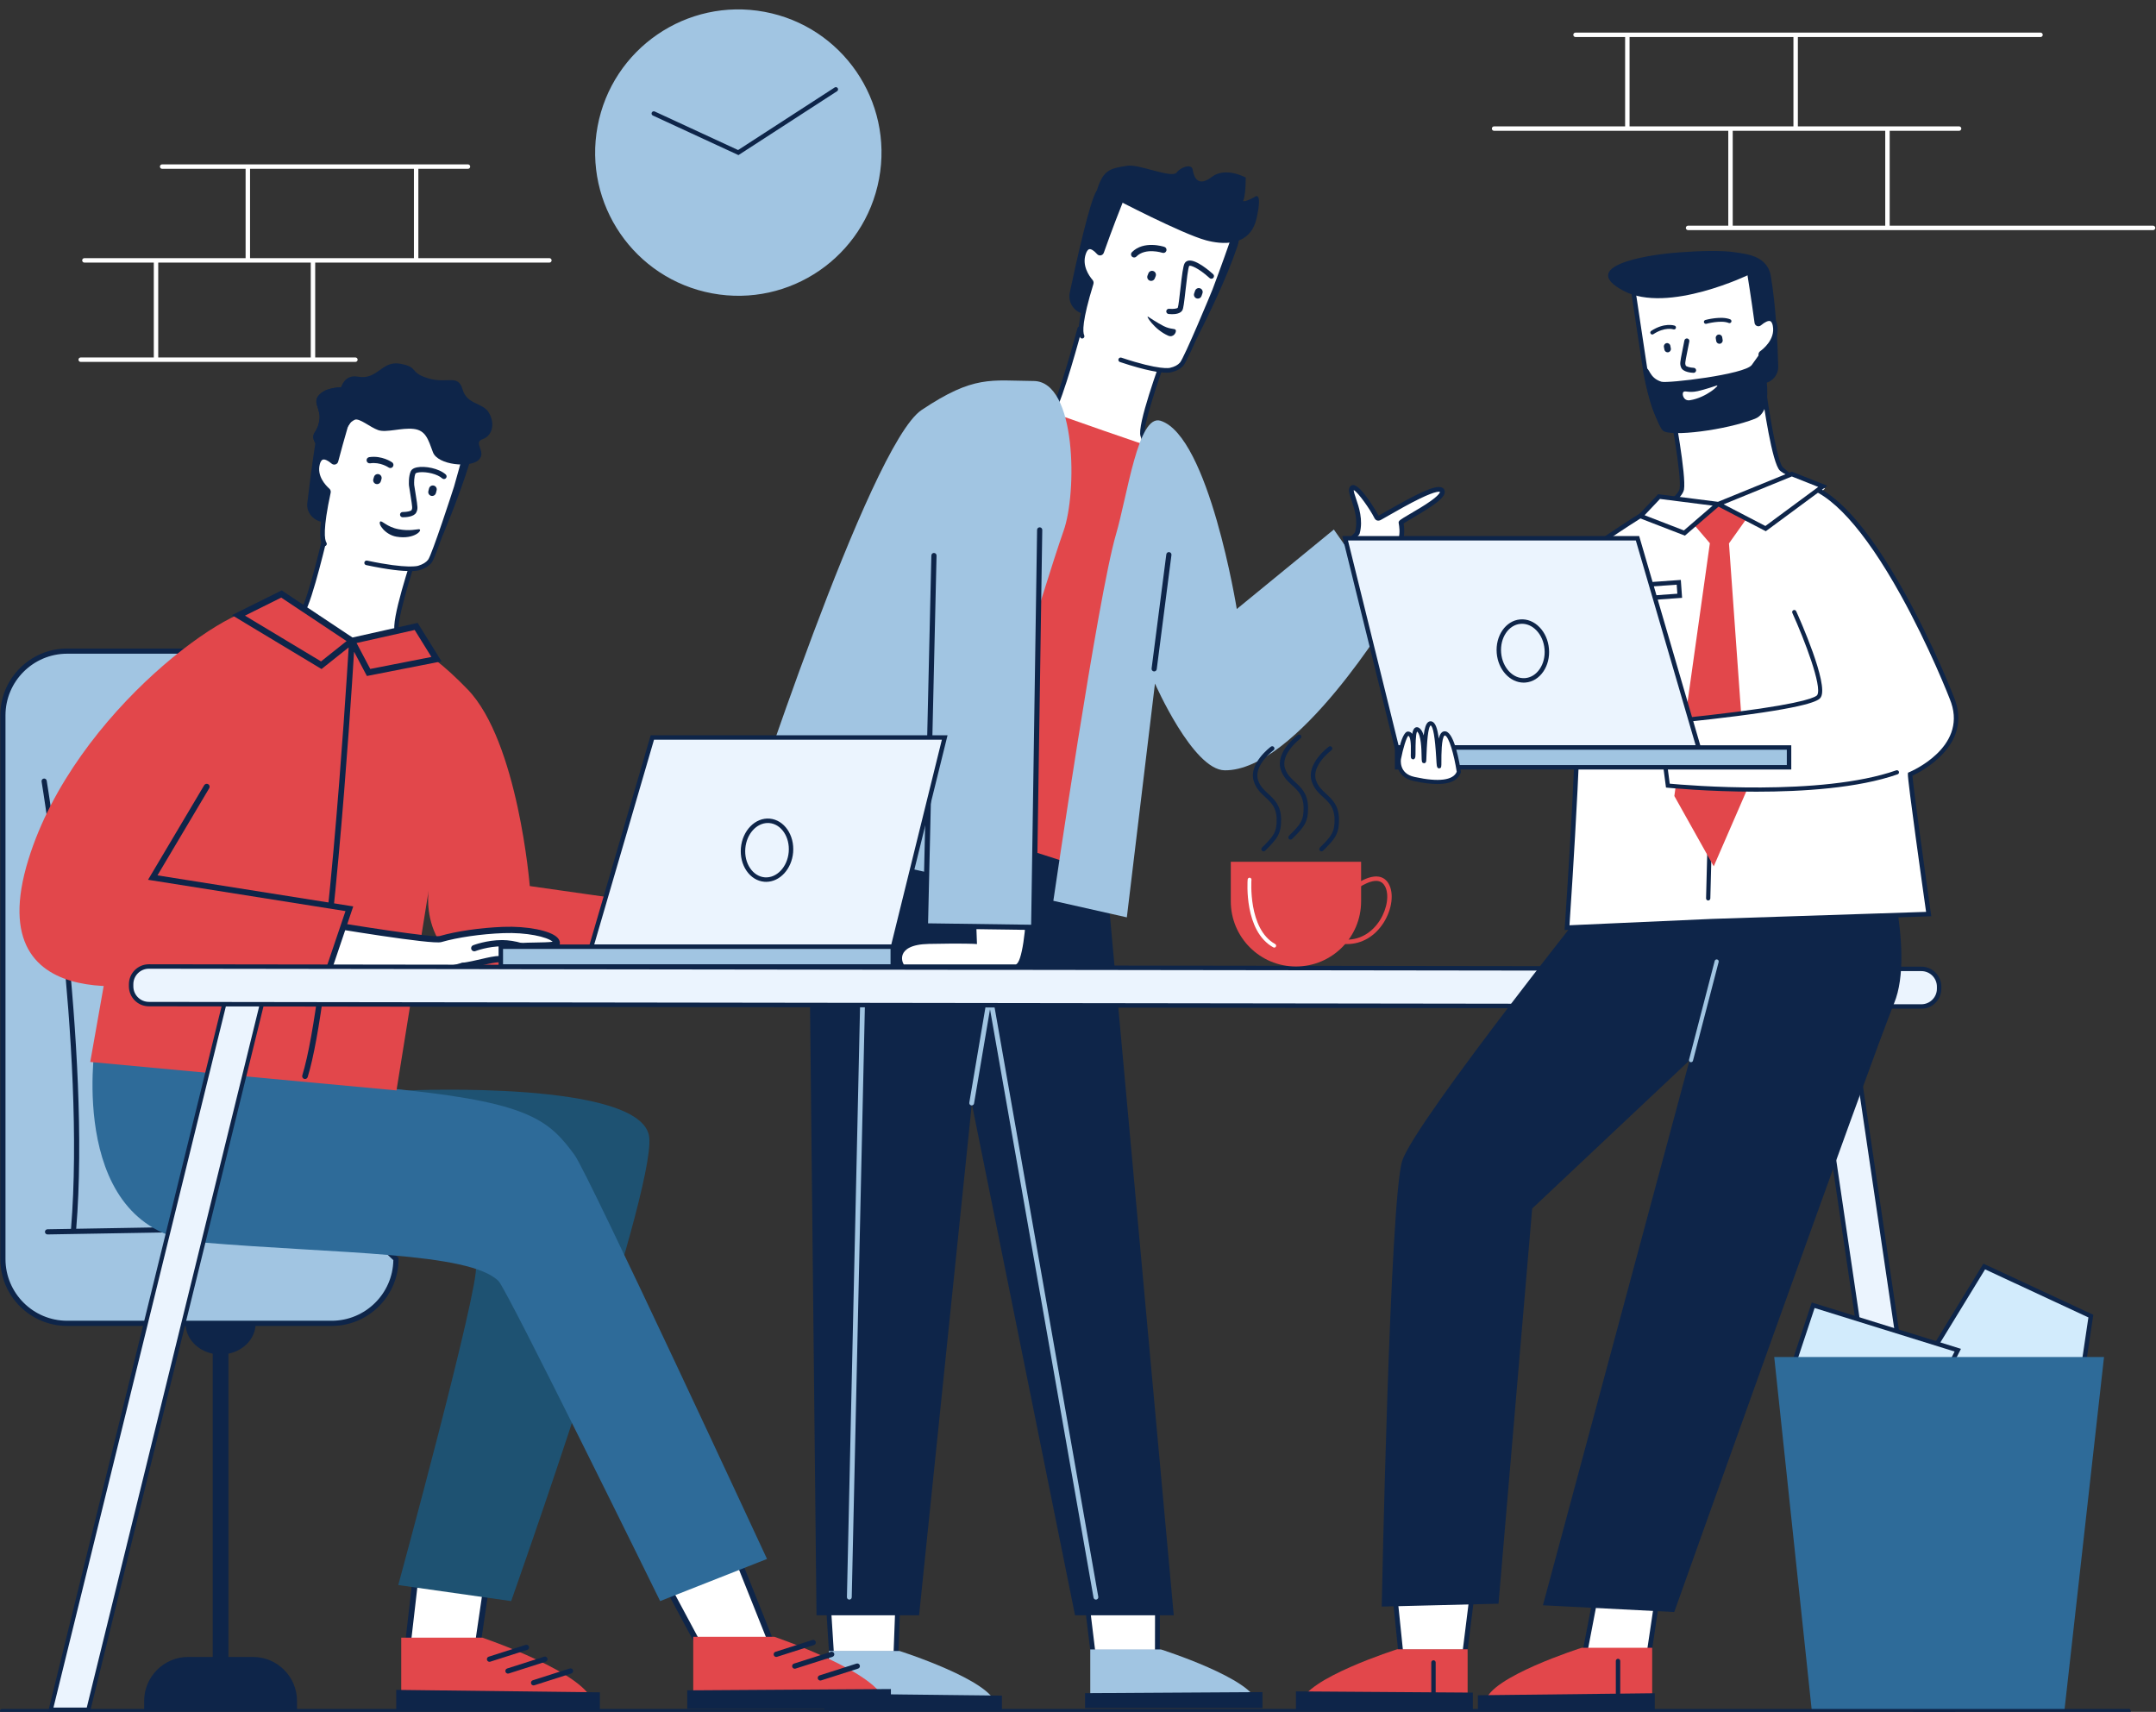 <svg width="1456" height="1156" viewBox="0 0 1456 1156" fill="none" xmlns="http://www.w3.org/2000/svg">
<rect x="0" y="0" width="1456" height="1156" fill="#333333" stroke="none"/>
<g clip-path="url(#clip0_926_2)">
<path d="M1454.02 152.397H1276.15V88.336H1323.02C1323.84 88.336 1324.52 87.665 1324.52 86.836C1324.52 86.007 1323.84 85.336 1323.02 85.336H1214.15V25.015H1378.02C1378.84 25.015 1379.52 24.344 1379.52 23.515C1379.52 22.686 1378.84 22.015 1378.02 22.015H1063.99C1063.16 22.015 1062.49 22.686 1062.49 23.515C1062.49 24.344 1063.16 25.015 1063.99 25.015H1097.48V85.336H1008.99C1008.16 85.336 1007.49 86.007 1007.49 86.836C1007.49 87.665 1008.16 88.336 1008.99 88.336H1167.15V152.397H1139.99C1139.16 152.397 1138.49 153.068 1138.49 153.897C1138.49 154.726 1139.16 155.397 1139.99 155.397H1454.02C1454.84 155.397 1455.52 154.726 1455.52 153.897C1455.52 153.068 1454.84 152.397 1454.02 152.397ZM1100.48 85.336V25.015H1211.15V85.336H1100.48ZM1273.15 152.397H1170.15V88.336H1273.15V152.397Z" fill="white"/>
<path d="M371.021 174.322H282.531V114H316.021C316.85 114 317.521 113.328 317.521 112.5C317.521 111.672 316.85 111 316.021 111H109.5C108.671 111 108 111.672 108 112.5C108 113.328 108.671 114 109.5 114H165.861V174.322H56.995C56.166 174.322 55.495 174.994 55.495 175.822C55.495 176.65 56.166 177.322 56.995 177.322H103.861V241.383H54.5C53.671 241.383 53 242.055 53 242.883C53 243.711 53.671 244.383 54.5 244.383H240.021C240.85 244.383 241.521 243.711 241.521 242.883C241.521 242.055 240.85 241.383 240.021 241.383H212.861V177.322H371.021C371.85 177.322 372.521 176.65 372.521 175.822C372.521 174.994 371.85 174.322 371.021 174.322ZM209.861 241.383H106.861V177.322H209.861V241.383ZM168.861 174.322V114H279.531V174.322H168.861Z" fill="white"/>
<path d="M781.663 1084.29L781.606 1115.7H738.089L734.46 1085.9L781.663 1084.29Z" fill="white"/>
<path d="M783.23 1117.33H736.648L732.63 1084.34L783.292 1082.61L783.23 1117.33ZM739.529 1114.08H779.982L780.033 1085.97L736.289 1087.47L739.529 1114.08Z" fill="#0E2549"/>
<path d="M783.994 1113.81C783.994 1113.81 846.888 1133.77 849.057 1150.22H736.282V1113.81H783.994Z" fill="#A1C5E2"/>
<path d="M606.244 1084.98L605.056 1116.75H561.539L559.477 1084.29L606.244 1084.98Z" fill="white"/>
<path d="M606.623 1118.38H560.013L557.742 1082.64L607.931 1083.38L606.623 1118.38ZM563.065 1115.13H603.489L604.556 1086.58L561.211 1085.94L563.065 1115.13Z" fill="#0E2549"/>
<path d="M607.444 1114.85C607.444 1114.85 670.337 1134.82 672.506 1151.27H559.731V1114.85H607.444Z" fill="#A1C5E2"/>
<path d="M676.61 1145.02V1154.48H556.788V1143.66L676.61 1145.02Z" fill="#0E2549"/>
<path d="M732.758 1143.34V1153.43H852.58V1142.61L732.758 1143.34Z" fill="#0E2549"/>
<path d="M620.676 1090.76H551.415L545.51 535.618L745.155 570.095L792.669 1090.76H725.998L656.201 744.831L664.189 668.979L620.676 1090.76Z" fill="#0E2549"/>
<path d="M573.575 1080.17C573.562 1080.17 573.55 1080.17 573.538 1080.17C572.64 1080.15 571.928 1079.41 571.948 1078.51L582.175 618.731C582.195 617.834 582.966 617.129 583.837 617.141C584.735 617.161 585.447 617.905 585.427 618.803L575.2 1078.58C575.18 1079.47 574.456 1080.17 573.575 1080.17Z" fill="#A1C5E2"/>
<path d="M741.697 1078.26L670.69 674.725C670.605 674.241 670.31 673.849 669.919 673.615L673.782 650.817L673.805 650.682V605.183C673.805 604.285 673.076 603.556 672.178 603.556C671.28 603.556 670.551 604.285 670.551 605.183V650.409L654.597 744.56C654.447 745.446 655.043 746.285 655.929 746.435C656.021 746.451 656.113 746.458 656.202 746.458C656.981 746.458 657.669 745.896 657.804 745.103L668.58 681.507L738.493 1078.83C738.632 1079.62 739.318 1080.17 740.093 1080.17C740.187 1080.17 740.281 1080.16 740.377 1080.15C741.263 1079.99 741.854 1079.15 741.697 1078.26Z" fill="#A1C5E2"/>
<path d="M694.855 605.183C694.855 605.183 694.189 651.142 686.189 652.642H609.689C607.189 650.231 603.189 636.503 627.189 636.003C651.189 635.503 658.328 636.003 658.328 636.003L657.189 605.183H694.855Z" fill="white"/>
<path d="M686.319 654.036H609.126L608.721 653.645C606.999 651.984 605.464 647.514 607.059 643.441C608.574 639.571 613.292 634.897 627.16 634.609C645.223 634.233 653.71 634.419 656.879 634.538L655.743 603.788H696.27L696.249 605.203C696.089 616.252 694.908 652.425 686.445 654.012L686.319 654.036ZM610.341 651.247H686.035C690.138 650.114 693.022 627.567 693.437 606.577H658.635L659.778 637.501L658.231 637.394C658.159 637.39 650.823 636.906 627.218 637.397C614.887 637.654 610.861 641.379 609.655 644.459C608.568 647.235 609.551 650.076 610.341 651.247Z" fill="#0E2549"/>
<path d="M787.581 237.519C787.581 237.519 769.115 287.262 771.694 293.996C774.273 300.729 774.699 326.718 774.699 326.718L724.586 423.057L642.38 392.409L659.935 304.572C659.935 304.572 706.814 283.464 710.854 277.639C716.446 269.579 729.154 221.944 729.154 221.944L787.581 237.519Z" fill="white"/>
<path d="M725.324 424.979L640.61 393.395L658.578 303.492L659.302 303.166C677.988 294.752 706.801 280.775 709.587 276.76C714.962 269.012 727.537 222.02 727.664 221.547C727.883 220.724 728.731 220.233 729.551 220.455C730.373 220.675 730.863 221.519 730.643 222.342C730.122 224.298 717.8 270.332 712.121 278.518C708.117 284.289 668.632 302.331 661.292 305.651L644.15 391.423L723.848 421.137L773.151 326.355C773.085 323.105 772.542 300.516 770.255 294.548C767.602 287.622 783.019 245.38 786.136 236.983C786.432 236.184 787.321 235.777 788.117 236.074C788.916 236.37 789.323 237.258 789.026 238.056C781.965 257.077 771.407 288.935 773.133 293.445C775.779 300.352 776.223 325.621 776.24 326.693L776.246 327.084L776.066 327.43L725.324 424.979Z" fill="#0E2549"/>
<path d="M807.477 132.235C817.476 136.809 841.909 147.609 835.701 166.158C828.62 187.315 815.944 213.323 809.023 226.935C806.292 232.308 800.048 234.865 794.345 232.956L730.463 211.576C724.61 209.617 721.161 203.574 722.446 197.524C726.769 177.162 736.289 134.169 740.71 128.686C755.754 110.031 791.646 124.993 807.477 132.235Z" fill="#0E2549"/>
<path d="M730.783 227.052C728.534 222.313 731.895 207.673 736.917 191.367C737.062 190.895 736.952 190.389 736.639 190.026C733.282 186.124 729.002 178.747 731.863 170.781C734.342 163.881 738.879 167.02 742.077 170.579C742.647 171.214 743.679 170.977 743.972 170.147C750.811 150.747 757.607 134.007 757.607 134.007L833.517 159.413C833.517 159.413 827.547 176.756 820.291 196.016C819.965 196.88 801.207 242.336 797.975 245.936C796.214 247.897 793.674 249.165 790.6 249.858C790.6 249.858 784.396 252.212 756.806 242.978L730.783 227.052Z" fill="white"/>
<path d="M787.885 251.676C783.637 251.676 774.533 250.544 756.314 244.447C755.503 244.176 755.066 243.298 755.337 242.488C755.608 241.677 756.487 241.24 757.296 241.511C783.411 250.251 790.033 248.413 790.1 248.394L790.258 248.349C793.145 247.698 795.354 246.538 796.821 244.903C799.73 241.663 818.15 197.272 818.842 195.468C824.799 179.655 829.943 164.978 831.539 160.386L758.497 135.94C756.752 140.3 751.075 154.65 745.43 170.664C745.104 171.588 744.344 172.251 743.397 172.439C742.48 172.621 741.551 172.314 740.924 171.615C738.794 169.246 736.87 168.016 735.66 168.263C734.55 168.48 733.774 170.038 733.318 171.306C730.462 179.261 735.509 186.342 737.812 189.017C738.478 189.792 738.697 190.84 738.396 191.822C730.65 216.973 731.177 224.276 732.18 226.39C732.547 227.162 732.218 228.086 731.446 228.453C730.672 228.819 729.75 228.491 729.383 227.718C727.23 223.181 729.203 211.164 735.415 190.98C732.736 187.851 727.017 179.689 730.403 170.259C731.46 167.317 733.027 165.623 735.062 165.224C737.342 164.771 739.919 166.049 742.729 169.008C749.428 150.059 756.101 133.592 756.168 133.426L756.715 132.079L835.486 158.442L834.977 159.919C834.917 160.093 828.917 177.504 821.737 196.564C821.572 197 802.705 242.983 799.124 246.972C797.23 249.08 794.501 250.554 791.009 251.354C790.642 251.466 789.713 251.676 787.885 251.676Z" fill="#0E2549"/>
<path d="M777.394 189.687C777.076 189.687 776.751 189.629 776.437 189.506C775.083 188.977 774.416 187.451 774.945 186.098L775.548 184.557C776.077 183.204 777.604 182.537 778.956 183.065C780.31 183.594 780.977 185.12 780.448 186.473L779.845 188.014C779.438 189.052 778.445 189.687 777.394 189.687Z" fill="#0E2549"/>
<path d="M808.93 201.638C808.645 201.638 808.355 201.592 808.07 201.493C806.697 201.018 805.969 199.52 806.444 198.147L807.082 196.303C807.558 194.931 809.055 194.201 810.429 194.677C811.802 195.152 812.53 196.65 812.055 198.023L811.417 199.867C811.039 200.955 810.021 201.638 808.93 201.638Z" fill="#0E2549"/>
<path d="M765.91 173.88C765.376 173.88 764.843 173.678 764.432 173.274C763.604 172.458 763.595 171.126 764.411 170.298C772.405 162.189 785.774 166.526 786.34 166.714C787.443 167.082 788.038 168.274 787.67 169.377C787.303 170.478 786.115 171.071 785.011 170.708C784.898 170.67 773.553 167.021 767.409 173.253C766.997 173.671 766.454 173.88 765.91 173.88Z" fill="#0E2549"/>
<path d="M791.515 212.166C790.527 212.166 789.682 212.093 789.178 212.037C788.205 211.928 787.505 211.052 787.614 210.079C787.722 209.105 788.613 208.407 789.571 208.512C792.319 208.812 795.064 208.362 795.385 207.78C795.837 206.764 796.549 200.444 797.121 195.366C798.216 185.657 798.957 179.629 800.017 177.786C800.589 176.794 801.524 176.171 802.722 175.983C807.982 175.154 817.426 183.472 819.268 185.147C819.994 185.806 820.047 186.927 819.388 187.652C818.73 188.377 817.609 188.431 816.883 187.772C809.023 180.631 803.833 178.985 803.105 179.535C802.319 180.914 801.312 189.85 800.645 195.762C799.657 204.538 799.184 208.238 798.488 209.496C797.256 211.723 793.949 212.166 791.515 212.166Z" fill="#0E2549"/>
<path d="M814.401 162.259C824.38 164.963 844.108 167.362 848.589 147.404C853.069 127.446 846.982 133.198 846.982 133.198C846.982 133.198 841.539 136.178 839.95 135.848C838.36 135.517 841.163 137.642 841.29 119.903C841.29 119.903 827.656 112.37 818.394 119.454C809.131 126.537 806.307 119.965 805.451 114.6C804.723 110.042 796.945 113.091 794.458 116.682C790.739 120.409 769.196 110.75 761.507 111.906C749.337 113.736 744.995 114.774 740.711 128.687C739.888 131.362 735.533 158.614 735.533 158.614L752.896 134.213C752.896 134.213 798.09 157.84 814.401 162.259Z" fill="#0E2549"/>
<path d="M794.041 222.975C794.562 224.279 792.531 228.248 788.884 226.662C779.528 222.594 773.295 212.541 775.402 213.912C776.228 214.45 781.802 218.14 785.677 220.108C790.946 222.785 793.449 221.494 794.041 222.975Z" fill="#0E2549"/>
<path d="M713.053 279.51C713.053 279.51 776.281 301.86 778.776 302.015C781.271 302.171 739.423 588.401 739.423 588.401L606.531 545.733L713.053 279.51Z" fill="#E2474B"/>
<path d="M624.961 618.9C624.071 618.9 623.35 618.178 623.35 617.289V382.834C623.35 381.944 624.072 381.223 624.961 381.223C625.851 381.223 626.572 381.945 626.572 382.834V617.289C626.572 618.179 625.851 618.9 624.961 618.9Z" fill="#0E2549"/>
<path d="M806.957 432.965C811.727 441.458 915.129 365.574 916.667 359.792C920.19 346.542 911.709 334.267 912.667 330.352C914.169 324.215 926.902 343.51 929.654 349.117C930.124 350.074 930.873 350.15 931.803 349.63C942.955 343.4 972.454 325.545 973.999 331.761C975.416 337.458 945.935 351.566 946.166 352.958C946.778 356.646 949.482 370.145 934.666 376.125C925.097 379.987 899.155 472.17 849.201 462.428C799.248 452.685 802.188 424.471 806.957 432.965Z" fill="white"/>
<path d="M856.629 464.786C854.116 464.786 851.539 464.541 848.891 464.024C811.902 456.809 803.135 439.452 802.879 433.373C802.766 430.697 804.131 430.017 804.723 429.849C805.464 429.64 806.895 429.652 808.278 431.999C810.778 432.59 824.997 426.448 863.515 399.401C890.801 380.241 913.57 362.179 915.115 359.299C917.25 351.164 914.594 343.38 912.655 337.692C911.486 334.265 910.641 331.79 911.088 329.965C911.576 327.972 912.958 327.612 913.529 327.55C913.61 327.541 913.693 327.537 913.777 327.537C919.256 327.537 929.843 346.112 931.01 348.21C932.384 347.442 934.039 346.497 935.886 345.442C956.933 333.418 969.194 327.268 973.715 329.199C974.671 329.608 975.332 330.378 975.578 331.368C976.634 335.612 969.186 340.863 954.139 349.676C951.696 351.107 948.975 352.701 947.902 353.478C949.765 365.374 945.519 373.499 935.276 377.633C933.246 378.452 928.824 387.238 924.548 395.735C911.315 422.027 889.794 464.786 856.629 464.786ZM806.357 434.665C806.58 435.541 806.995 436.675 807.74 438.045C810.416 442.969 819.842 455.044 849.513 460.831C884.684 467.689 907.821 421.733 921.641 394.272C927.888 381.86 931.025 375.84 934.058 374.616C947.277 369.281 945.273 357.43 944.615 353.535L944.562 353.224C944.303 351.665 945.236 351.12 952.495 346.868C956.766 344.366 962.084 341.253 966.237 338.284C972.675 333.682 972.425 332.168 972.422 332.153C972.287 332.08 970.326 331.129 958.834 336.695C951.729 340.137 943.505 344.835 937.5 348.266C935.643 349.327 933.979 350.277 932.597 351.05C931.664 351.571 930.779 351.707 929.968 351.454C929.441 351.29 928.705 350.875 928.195 349.834C925.379 344.096 917.128 332.383 914.218 330.928C914.136 331.96 914.947 334.338 915.733 336.642C917.697 342.397 920.663 351.095 918.24 360.209C917.066 364.619 882.539 389.904 869.334 399.275C854.724 409.643 819.636 433.898 809.405 435.192C807.944 435.379 806.984 435.099 806.357 434.665ZM915.098 359.364C915.097 359.367 915.096 359.371 915.095 359.374C915.096 359.37 915.097 359.367 915.098 359.364Z" fill="#0E2549"/>
<path d="M502.401 561.257C502.401 561.257 586.934 300.563 622.368 276.867C657.801 253.171 669.089 257.049 698.069 257.277C727.049 257.504 727.466 332.873 718.234 358.569C706.505 391.209 645.381 593.442 645.381 593.442L502.401 561.257Z" fill="#A1C5E2"/>
<path d="M711.35 608.291C711.35 608.291 741.409 402.503 753.668 360.786C761.366 334.589 768.59 279.321 783.735 284.123C816.423 294.487 835.229 411.254 835.229 411.254L900.772 357.577L940.109 413.646C940.109 413.646 875.848 520.651 827.077 520.169C805.587 519.957 779.978 461.569 779.978 461.569L760.982 619.463L711.35 608.291Z" fill="#A1C5E2"/>
<path d="M630.722 375.146L624.961 625.221L698.082 626.229L702.123 357.833L630.722 375.146Z" fill="#A1C5E2"/>
<path d="M699.805 628.003L623.172 626.945L628.973 375.106C628.994 374.14 629.792 373.346 630.762 373.397C631.728 373.419 632.494 374.22 632.471 375.186L626.751 623.495L696.359 624.455L700.374 357.805C700.388 356.848 701.169 356.082 702.122 356.082C702.132 356.082 702.141 356.082 702.149 356.082C703.115 356.097 703.886 356.892 703.872 357.858L699.805 628.003Z" fill="#0E2549"/>
<path d="M779.439 453.396C779.365 453.396 779.29 453.391 779.213 453.381C778.255 453.257 777.578 452.38 777.701 451.422L787.639 374.339C787.763 373.382 788.634 372.701 789.598 372.827C790.556 372.951 791.233 373.828 791.11 374.786L781.172 451.869C781.059 452.753 780.307 453.396 779.439 453.396Z" fill="#0E2549"/>
<path d="M223.982 893.617H45.365C21.389 893.617 1.952 874.179 1.952 850.204V483.088C1.952 459.111 21.389 439.675 45.365 439.675H187.111C211.087 439.675 230.524 459.112 230.524 483.088V815.291L267.396 850.204C267.395 874.18 247.958 893.617 223.982 893.617Z" fill="#A1C5E2"/>
<path d="M223.982 895.366H45.365C20.463 895.366 0.203 875.106 0.203 850.204V483.088C0.203 458.186 20.463 437.925 45.365 437.925H187.111C212.014 437.925 232.274 458.186 232.274 483.088V814.538L269.145 849.451V850.204C269.144 875.106 248.885 895.366 223.982 895.366ZM45.365 441.425C22.392 441.425 3.702 460.115 3.702 483.088V850.204C3.702 873.177 22.392 891.866 45.365 891.866H223.982C246.706 891.866 265.239 873.58 265.639 850.951L228.775 816.044V483.088C228.775 460.114 210.085 441.425 187.111 441.425H45.365Z" fill="#0E2549"/>
<path d="M125.984 828.481C125.974 828.481 125.964 828.481 125.954 828.481L51.471 829.751C61.384 708.961 31.842 528.998 31.542 527.19C31.383 526.238 30.482 525.586 29.529 525.752C28.576 525.91 27.931 526.81 28.09 527.765C28.39 529.569 57.919 709.448 47.956 829.812L32.076 830.083C31.11 830.1 30.34 830.896 30.357 831.862C30.373 832.817 31.153 833.581 32.106 833.581C32.116 833.581 32.126 833.581 32.136 833.581L126.015 831.98C126.981 831.963 127.751 831.167 127.734 830.201C127.716 829.245 126.936 828.481 125.984 828.481Z" fill="#0E2549"/>
<path d="M170.823 1118.89H154.27V914.106C164.788 911.963 172.642 903.613 172.642 893.618H125.292C125.292 903.613 133.145 911.964 143.664 914.106V1118.89H127.111C110.673 1118.89 97.347 1132.21 97.347 1148.65V1154.48H200.586V1148.65C200.587 1132.21 187.262 1118.89 170.823 1118.89Z" fill="#0E2549"/>
<path d="M491.446 1035.64L520.183 1107.59H470.238L445.615 1061.67L491.446 1035.64Z" fill="white"/>
<path d="M523.03 1109.52H469.084L443.026 1060.92L492.417 1032.87L523.03 1109.52ZM471.392 1105.67H517.336L490.475 1038.41L448.203 1062.42L471.392 1105.67Z" fill="#0E2549"/>
<path d="M522.924 1105.27C522.924 1105.27 595.108 1129.72 597.597 1149.86H468.164V1105.27H522.924Z" fill="#E2474B"/>
<path d="M328.823 1068.42L322.979 1108.18H275.709L280.709 1064.9L328.823 1068.42Z" fill="white"/>
<path d="M324.645 1110.1H273.545L279.006 1062.84L331.033 1066.65L324.645 1110.1ZM277.873 1106.25H321.314L326.614 1070.19L282.412 1066.95L277.873 1106.25Z" fill="#0E2549"/>
<path d="M325.72 1105.85C325.72 1105.85 397.904 1130.3 400.393 1150.44H270.96V1105.85H325.72Z" fill="#E2474B"/>
<path d="M405.104 1142.79V1154.37H267.581V1141.13L405.104 1142.79Z" fill="#0E2549"/>
<path d="M464.119 1141.44V1153.79H601.642V1140.55L464.119 1141.44Z" fill="#0E2549"/>
<path d="M330.573 1122.17C329.823 1122.17 329.127 1121.69 328.887 1120.93C328.59 1120 329.104 1119.01 330.035 1118.71L354.989 1110.74C355.92 1110.45 356.916 1110.96 357.214 1111.89C357.511 1112.82 356.997 1113.82 356.066 1114.11L331.112 1122.08C330.933 1122.14 330.751 1122.17 330.573 1122.17Z" fill="#0E2549"/>
<path d="M343.05 1130.13C342.3 1130.13 341.604 1129.65 341.364 1128.9C341.067 1127.97 341.581 1126.97 342.512 1126.68L367.466 1118.71C368.398 1118.41 369.393 1118.93 369.691 1119.86C369.988 1120.79 369.474 1121.78 368.543 1122.08L343.589 1130.05C343.41 1130.11 343.228 1130.13 343.05 1130.13Z" fill="#0E2549"/>
<path d="M360.34 1138.1C359.59 1138.1 358.894 1137.62 358.654 1136.87C358.357 1135.94 358.871 1134.94 359.802 1134.64L384.756 1126.68C385.689 1126.38 386.684 1126.89 386.981 1127.82C387.278 1128.76 386.764 1129.75 385.833 1130.05L360.879 1138.02C360.7 1138.07 360.519 1138.1 360.34 1138.1Z" fill="#0E2549"/>
<path d="M524.228 1118.88C523.478 1118.88 522.782 1118.4 522.542 1117.64C522.245 1116.71 522.759 1115.72 523.69 1115.42L548.644 1107.45C549.575 1107.15 550.572 1107.67 550.869 1108.6C551.166 1109.53 550.652 1110.53 549.721 1110.82L524.767 1118.79C524.588 1118.85 524.406 1118.88 524.228 1118.88Z" fill="#0E2549"/>
<path d="M536.705 1126.84C535.955 1126.84 535.259 1126.36 535.019 1125.61C534.722 1124.68 535.236 1123.68 536.167 1123.39L561.121 1115.42C562.052 1115.12 563.048 1115.63 563.346 1116.57C563.643 1117.5 563.129 1118.49 562.198 1118.79L537.244 1126.76C537.065 1126.81 536.883 1126.84 536.705 1126.84Z" fill="#0E2549"/>
<path d="M553.996 1134.81C553.246 1134.81 552.55 1134.33 552.31 1133.58C552.013 1132.65 552.527 1131.65 553.458 1131.35L578.412 1123.38C579.344 1123.09 580.339 1123.6 580.637 1124.53C580.934 1125.46 580.42 1126.46 579.489 1126.76L554.535 1134.73C554.356 1134.78 554.174 1134.81 553.996 1134.81Z" fill="#0E2549"/>
<path d="M275.813 736.324C275.813 736.324 434.459 729.288 438.459 768.069C442.459 806.85 345.209 1081.17 345.209 1081.17L268.959 1070.34C268.959 1070.34 323.818 869.187 321.442 854.757C312.043 797.68 92.787 728.355 92.787 728.355L275.813 736.324Z" fill="#1E5272"/>
<path d="M64.121 706.066C64.121 706.066 45.055 831.245 136.219 838.961C228.275 846.751 316.6 845.361 336.638 865.023C342.506 870.781 445.819 1081.17 445.819 1081.17L517.984 1052.72C517.984 1052.72 397.248 792.379 387.981 779.858C371.298 757.314 358.666 745.15 275.814 736.326C200.983 728.354 64.121 706.066 64.121 706.066Z" fill="#2E6B99"/>
<path d="M281.669 370.623C281.669 370.623 265.098 419.481 268.106 425.854C271.114 432.227 293.462 447.336 293.462 447.336L225.941 552.58L139.388 526.904L153.085 441.344C153.085 441.344 200.486 418.764 204.369 412.955C209.742 404.916 220.466 358.365 220.466 358.365L281.669 370.623Z" fill="white"/>
<path d="M226.614 554.387L225.504 554.057L137.653 527.996L151.693 440.299L152.424 439.951C170.603 431.292 200.432 416.072 203.089 412.097C208.245 404.383 218.859 358.48 218.965 358.017C219.157 357.188 219.985 356.669 220.814 356.861C221.644 357.052 222.161 357.88 221.97 358.71C221.53 360.622 211.119 405.631 205.652 413.811C201.803 419.569 161.9 438.837 154.481 442.386L141.126 525.811L225.271 550.773L291.357 447.765C286.274 444.265 269.495 432.408 266.714 426.513C263.598 419.911 277.41 378.386 280.211 370.129C280.484 369.323 281.359 368.892 282.166 369.164C282.972 369.437 283.404 370.313 283.131 371.119C276.802 389.781 267.506 420.964 269.503 425.196C271.822 430.111 288.209 441.922 294.328 446.058L295.575 446.901L226.614 554.387Z" fill="#0E2549"/>
<path d="M288.414 268.792C299.184 272.23 325.461 280.269 320.971 298.69C315.849 319.701 305.462 345.91 299.729 359.654C297.467 365.079 291.298 368.134 285.228 366.846L217.228 352.418C210.998 351.096 206.825 345.62 207.527 339.682C209.89 319.7 215.282 277.47 219.274 271.777C232.853 252.406 271.362 263.348 288.414 268.792Z" fill="#0E2549"/>
<path d="M219.146 367.26C216.343 362.921 218.302 348.529 221.8 332.378C221.901 331.911 221.736 331.435 221.377 331.115C217.518 327.687 212.352 321.007 214.481 313.078C216.326 306.209 221.321 308.792 224.981 311.905C225.634 312.461 226.672 312.134 226.889 311.309C231.942 292.01 237.223 275.271 237.223 275.271L318.028 292.416C318.028 292.416 313.659 309.655 308.162 328.86C307.915 329.721 293.259 375.202 290.299 378.972C288.687 381.025 286.2 382.487 283.105 383.448C283.105 383.448 276.956 386.304 247.587 380.073L219.146 367.26Z" fill="white"/>
<path d="M277.011 385.654C271.711 385.654 262.588 384.838 247.264 381.586C246.428 381.409 245.893 380.587 246.071 379.751C246.248 378.915 247.067 378.376 247.906 378.558C275.798 384.476 282.429 382.05 282.493 382.025L282.643 381.969C285.566 381.061 287.731 379.731 289.079 378.015C291.706 374.67 306.143 330.231 306.673 328.43C311.156 312.769 314.926 298.265 316.126 293.596L238.28 277.079C236.933 281.427 232.557 295.767 228.385 311.702C228.148 312.608 227.466 313.318 226.563 313.602C225.658 313.887 224.691 313.693 223.977 313.085C221.479 310.96 219.312 309.966 218.044 310.366C216.932 310.712 216.305 312.25 215.975 313.48C213.868 321.327 219.769 327.618 222.404 329.959C223.181 330.65 223.529 331.702 223.312 332.706C217.927 357.567 219.205 364.5 220.445 366.42C220.909 367.138 220.703 368.097 219.985 368.561C219.268 369.026 218.309 368.819 217.844 368.1C216.851 366.564 213.835 361.893 220.255 332.191C217.148 329.405 210.454 322.097 212.984 312.677C213.757 309.796 215.15 308.023 217.123 307.409C219.431 306.692 222.257 307.683 225.537 310.355C230.498 291.475 235.693 274.972 235.745 274.806L236.168 273.466L319.922 291.237L319.526 292.798C319.483 292.97 315.088 310.279 309.648 329.287C309.524 329.722 294.802 375.743 291.514 379.929C289.783 382.134 287.131 383.808 283.63 384.906C283.101 385.115 281.318 385.654 277.011 385.654Z" fill="#0E2549"/>
<path d="M254.643 326.923C254.393 326.923 254.137 326.887 253.885 326.811C252.494 326.393 251.705 324.926 252.123 323.535L252.585 321.996C253.004 320.605 254.469 319.815 255.861 320.234C257.252 320.652 258.041 322.119 257.623 323.51L257.161 325.049C256.819 326.188 255.774 326.923 254.643 326.923Z" fill="#0E2549"/>
<path d="M291.845 334.916C291.63 334.916 291.412 334.889 291.194 334.834C289.786 334.475 288.935 333.044 289.294 331.636L289.761 329.803C290.119 328.394 291.552 327.547 292.959 327.903C294.367 328.262 295.218 329.694 294.859 331.101L294.392 332.934C294.089 334.124 293.019 334.916 291.845 334.916Z" fill="#0E2549"/>
<path d="M263.606 316.039C263.186 316.039 262.762 315.914 262.394 315.653C262.32 315.602 256.848 311.839 249.961 312.855C248.81 313.025 247.742 312.229 247.573 311.079C247.404 309.93 248.199 308.86 249.349 308.691C257.962 307.426 264.552 312.023 264.828 312.22C265.775 312.893 265.997 314.207 265.323 315.155C264.913 315.731 264.265 316.039 263.606 316.039Z" fill="#0E2549"/>
<path d="M256.767 352.22C255.059 353.707 260.109 361.116 267.757 362.411C280.236 364.525 285.992 357.437 282.868 357.363C281.644 357.334 276.582 358.759 269.141 357.359C261.115 355.849 257.912 351.222 256.767 352.22Z" fill="#0E2549"/>
<path d="M272.134 349.294C272.049 349.294 271.971 349.294 271.9 349.293C270.921 349.282 270.137 348.48 270.148 347.501C270.158 346.528 270.951 345.746 271.921 345.746C271.986 345.745 272.049 345.747 272.112 345.747C274.973 345.747 277.616 345.065 277.931 344.479C278.559 343.115 278.598 343.033 277.274 334.753C276.978 332.902 276.62 330.663 276.198 327.936L276.181 327.79C276.136 327.162 275.794 321.557 277.455 318.116C278.059 316.866 279.44 316.018 281.562 315.595C286.988 314.512 296.312 316.215 301.009 320.391C301.741 321.042 301.807 322.162 301.156 322.894C300.505 323.626 299.384 323.691 298.653 323.041C295.215 319.985 288.154 318.507 283.591 318.89C281.562 319.06 280.75 319.541 280.626 319.696C279.6 321.829 279.615 325.96 279.714 327.467C280.131 330.154 280.483 332.363 280.776 334.193C282.157 342.832 282.269 343.538 281.151 345.964C279.748 349.008 274.17 349.294 272.134 349.294Z" fill="#0E2549"/>
<path d="M228.609 272.275C228.609 272.275 227.959 251.891 241.625 254.339C255.292 256.787 257.595 243.244 270.4 245.636C283.205 248.029 276.025 251.476 289.145 255.454C302.265 259.431 309.283 252.327 312.389 262.957C315.494 273.587 326.033 271.53 330.25 278.844C334.467 286.158 332.523 294.276 325.861 296.584C319.198 298.892 328.86 305.073 323.258 310.579C317.656 316.085 295.604 314.16 292.364 305.344C289.124 296.528 287.481 290.554 279.288 289.633C271.096 288.713 260.872 292.355 255.389 290.436C249.906 288.517 242.685 282.1 239.555 283.463C236.425 284.825 232.936 289.768 229.951 289.183C226.964 288.599 218.211 278.253 228.609 272.275Z" fill="#0E2549"/>
<path d="M241.45 275.243C241.45 275.243 237.795 285.04 233.825 289.279C229.855 293.517 224.453 296.228 224.539 303.292C224.624 310.356 207.692 299.542 212.394 292.239C222.081 277.194 207.475 272.747 217.073 265.283C222.804 260.827 232.868 261.585 232.868 261.585L241.45 275.243Z" fill="#0E2549"/>
<path d="M241.45 275.243C241.45 275.243 237.795 285.04 233.825 289.279C229.855 293.517 224.453 296.228 224.539 303.292C224.624 310.356 207.692 299.542 212.394 292.239C222.081 277.194 207.475 272.747 217.073 265.283C222.804 260.827 232.868 261.585 232.868 261.585L241.45 275.243Z" fill="#0E2549"/>
<path d="M179.153 411.574C161.56 402.499 50.593 479.17 19.236 580.258C-15.959 693.725 113.038 661.861 113.038 661.861L93.115 535.265L60.95 717.106L267.76 736.325L289.495 601.223C289.495 601.223 279.88 660.991 356.719 662.276C390.56 662.841 438.46 662.276 438.46 662.276L443.983 610.596L357.768 598.332C357.768 598.332 349.955 500.896 315.811 465.533C299.696 448.843 286.438 439.017 279.483 437.322C258.549 432.219 268.493 457.656 179.153 411.574Z" fill="#E2474B"/>
<path d="M302.338 641.264L343.312 636.914L356.624 640.383L358.562 645.319C358.562 645.319 336.669 644.028 323.733 647.966C310.798 651.904 300.976 650.65 300.976 650.65L300.273 647.678L302.338 641.264Z" fill="white"/>
<path d="M295.528 654.645C277.338 653.082 199.397 663.621 199.397 663.621L205.97 621.518C205.97 621.518 290.996 635.988 297.425 634.138C309.5 630.665 325.505 628.556 339.777 627.999C358.654 627.262 376.274 631.783 375.99 636.914C375.837 639.682 350.413 637.477 343.9 640.09C325.507 647.47 308.493 655.759 295.528 654.645Z" fill="white"/>
<path d="M196.869 666.097L204.21 619.072L206.325 619.431C238.858 624.968 292.194 633.306 296.844 632.104C308.296 628.81 324.317 626.485 339.694 625.885C355.948 625.253 371.749 628.376 376.45 633.156C377.91 634.639 378.154 636.083 378.101 637.032C377.913 640.416 373.205 640.494 361.828 640.684C355.445 640.791 347.5 640.924 344.686 642.053C341.738 643.236 338.826 644.442 335.96 645.629C320.934 651.854 306.745 657.727 295.346 656.753C277.599 655.226 200.456 665.612 199.679 665.717L196.869 666.097ZM207.729 623.961L201.924 661.149C216.26 659.252 279.251 651.138 295.709 652.537C306.082 653.433 319.807 647.742 334.342 641.721C337.222 640.528 340.149 639.316 343.111 638.126C346.649 636.706 354.33 636.578 361.758 636.454C365.675 636.389 370.758 636.303 373.234 635.932C369.548 632.599 355.5 629.496 339.859 630.115C324.802 630.702 309.157 632.967 298.009 636.173C291.727 637.984 225.84 627.026 207.729 623.961Z" fill="#0E2549"/>
<path d="M306.393 643.644L348.836 637.386L346.878 638.024C346.878 638.024 387.175 644.703 327.84 649.596C314.233 650.718 303.229 649.435 303.934 650.839L304.328 650.059L306.393 643.644Z" fill="white"/>
<path d="M312.143 654.456C311.105 654.456 310.2 653.692 310.05 652.636C309.886 651.48 310.692 650.408 311.849 650.245C316.741 649.553 321.167 648.524 325.072 647.616C329.838 646.508 333.953 645.552 337.549 645.508C341.91 645.454 354.893 645.295 357.153 643.748C357.137 643.716 357.119 643.679 357.096 643.638C356.138 642.319 347.708 639.089 339.329 639.032C329.736 638.942 321.11 642.221 321.024 642.254C319.932 642.671 318.711 642.123 318.293 641.032C317.877 639.94 318.422 638.719 319.513 638.301C319.89 638.157 328.784 634.799 339.034 634.799C339.142 634.799 339.25 634.8 339.358 634.8C347.428 634.857 358.797 637.91 360.813 641.617C361.841 643.508 361.459 644.924 360.958 645.779C359.275 648.65 354.036 649.539 337.599 649.739C334.462 649.778 330.554 650.686 326.029 651.739C322.039 652.666 317.517 653.718 312.441 654.435C312.341 654.449 312.241 654.456 312.143 654.456Z" fill="#0E2549"/>
<path d="M161.027 415.546L190.079 401.111L237.637 432.752L216.968 449.205L161.027 415.546Z" fill="#E2474B"/>
<path d="M294.759 445.109L281.045 423.016L237.637 432.752L248.905 454.1L294.759 445.109Z" fill="#E2474B"/>
<path d="M298.172 446.597L282.049 420.623L238.055 430.489L190.232 398.673L156.628 415.37L217.136 451.776L235.461 437.188C233.458 470.218 220.611 672.955 204.148 726.153C203.836 727.159 204.4 728.227 205.406 728.539C205.594 728.598 205.784 728.625 205.97 728.625C206.784 728.625 207.538 728.1 207.792 727.281C223.986 674.952 236.646 480.11 239.106 440.07L247.768 456.48L298.172 446.597ZM216.799 446.635L165.425 415.724L189.925 403.551L234.047 432.905L216.799 446.635ZM280.041 425.41L291.346 443.622L250.042 451.722L240.799 434.21L280.041 425.41Z" fill="#0E2549"/>
<path d="M90.822 587.664L235.932 613.652L219.03 663.62C219.03 663.62 118.533 666.526 97.018 663.62C56.967 658.209 14.148 622.928 14.148 622.928L90.822 587.664Z" fill="#E2474B"/>
<path d="M219.92 662.964C219.71 662.964 219.498 662.93 219.288 662.86C218.256 662.51 217.702 661.391 218.052 660.359L233.315 615.234L99.984 594.094L137.902 530.235C138.458 529.299 139.668 528.99 140.606 529.546C141.543 530.103 141.852 531.313 141.295 532.249L106.347 591.108L238.552 612.07L221.791 661.623C221.511 662.445 220.743 662.964 219.92 662.964Z" fill="#0E2549"/>
<path d="M1297.54 679.654L100.549 678.038C93.949 678.038 88.549 672.638 88.549 666.038V664.642C88.549 658.042 93.949 652.642 100.549 652.642L1297.54 654.258C1304.14 654.258 1309.54 659.658 1309.54 666.258V667.654C1309.54 674.254 1304.14 679.654 1297.54 679.654Z" fill="#EBF4FE"/>
<path d="M1297.54 681.154H1297.54L100.547 679.538C93.105 679.538 87.049 673.482 87.049 666.038V664.642C87.049 657.198 93.105 651.142 100.549 651.142L1297.54 652.758C1304.98 652.758 1311.04 658.814 1311.04 666.258V667.654C1311.04 675.099 1304.99 681.154 1297.54 681.154ZM100.547 654.142C94.759 654.142 90.049 658.852 90.049 664.642V666.038C90.049 671.828 94.759 676.538 100.549 676.538L1297.54 678.154C1303.33 678.153 1308.04 673.443 1308.04 667.654V666.258C1308.04 660.468 1303.33 655.758 1297.54 655.758L100.547 654.142Z" fill="#0E2549"/>
<path d="M59.705 1154.48H34.301L151.412 678.23H176.816L59.705 1154.48Z" fill="#EBF4FE"/>
<path d="M60.811 1155.89H32.5L32.93 1154.14L150.305 676.82H178.617L178.187 678.568L60.811 1155.89ZM36.101 1153.07H58.598L175.016 679.641H152.519L36.101 1153.07Z" fill="#0E2549"/>
<path d="M1293.3 1154.48H1318.7L1248.65 679.654H1223.24L1293.3 1154.48Z" fill="#EBF4FE"/>
<path d="M1320.44 1155.98H1292L1291.81 1154.7L1221.51 678.155H1249.94L1250.13 679.436L1320.44 1155.98ZM1294.59 1152.98H1316.96L1247.35 681.155H1224.98L1294.59 1152.98Z" fill="#0E2549"/>
<path d="M593.657 120.747C603.434 68.252 568.804 17.771 516.309 7.994C463.815 -1.783 413.333 32.846 403.556 85.341C393.779 137.836 428.409 188.317 480.904 198.094C533.398 207.871 583.88 173.241 593.657 120.747Z" fill="#A1C5E2"/>
<path d="M498.701 104.731L440.885 78.01C440.133 77.662 439.805 76.771 440.153 76.019C440.5 75.267 441.391 74.941 442.144 75.287L498.458 101.315L563.658 59.079C564.353 58.626 565.282 58.827 565.732 59.522C566.183 60.217 565.984 61.146 565.289 61.596L498.701 104.731Z" fill="#0E2549"/>
<path d="M637.983 498.004L603.087 639.288H399.289L440.549 498.004H637.983Z" fill="#EBF4FE"/>
<path d="M604.262 640.788H397.289L439.425 496.505H639.9L639.44 498.364L604.262 640.788ZM401.29 637.788H601.913L636.068 499.505H441.673L401.29 637.788Z" fill="#0E2549"/>
<path d="M338.209 652.642H602.906V639.288H338.209V652.642Z" fill="#A1C5E2"/>
<path d="M604.405 654.142H336.708V637.788H604.404V654.142H604.405ZM339.708 651.142H601.404V640.788H339.708V651.142Z" fill="#0E2549"/>
<path d="M517.42 595.479C517 595.479 516.579 595.461 516.154 595.424C511.384 595.015 507.113 592.375 504.127 587.99C501.206 583.701 499.863 578.234 500.346 572.598C501.354 560.846 510.068 551.95 519.811 552.798C529.536 553.632 536.627 563.871 535.62 575.623C534.655 586.864 526.625 595.479 517.42 595.479ZM518.539 555.745C510.876 555.745 504.166 563.177 503.336 572.855C502.911 577.806 504.073 582.582 506.607 586.302C509.076 589.927 512.558 592.105 516.412 592.436C524.477 593.111 531.765 585.472 532.631 575.369C533.497 565.264 527.631 556.481 519.555 555.788C519.215 555.76 518.875 555.745 518.539 555.745Z" fill="#0E2549"/>
<path d="M875.188 652.642C850.887 652.642 831.188 632.943 831.188 608.642V581.937H919.188V608.642C919.188 632.942 899.488 652.642 875.188 652.642Z" fill="#E2474B"/>
<path d="M909.685 637.502C909.045 637.502 908.403 637.481 907.754 637.438L907.955 634.444C917.556 635.101 926.294 630.304 931.938 621.319C936.911 613.401 938.29 603.723 935.216 598.307C934.118 596.373 932.628 595.273 930.659 594.943C924.546 593.917 915.242 600.693 912.178 603.391L910.196 601.139C910.689 600.704 922.385 590.517 931.156 591.984C934.032 592.466 936.276 594.095 937.826 596.827C941.47 603.248 940.094 613.975 934.478 622.915C928.605 632.264 919.649 637.502 909.685 637.502Z" fill="#E2474B"/>
<path d="M860.521 639.887C860.311 639.887 860.099 639.835 859.902 639.727C840.072 628.787 842.464 595.289 842.576 593.868C842.632 593.163 843.266 592.653 843.955 592.689C844.662 592.745 845.189 593.362 845.135 594.068C845.109 594.4 842.763 627.34 861.143 637.481C861.763 637.823 861.989 638.603 861.646 639.224C861.411 639.647 860.973 639.887 860.521 639.887Z" fill="white"/>
<path d="M853.323 574.908C852.937 574.908 852.552 574.761 852.259 574.465C851.675 573.877 851.679 572.927 852.267 572.344C860.054 564.615 862.292 561.995 862.158 553.182C862.037 545.237 858.374 541.869 854.497 538.305C851.463 535.516 848.325 532.631 846.728 527.614C842.947 515.729 857.637 504.669 858.264 504.204C858.931 503.709 859.868 503.851 860.362 504.515C860.855 505.18 860.716 506.119 860.052 506.613C859.915 506.715 846.455 516.861 849.587 526.704C850.941 530.963 853.654 533.457 856.526 536.097C860.7 539.935 865.015 543.903 865.157 553.136C865.309 563.111 862.507 566.408 854.38 574.474C854.087 574.763 853.705 574.908 853.323 574.908Z" fill="#0E2549"/>
<path d="M892.425 574.908C892.039 574.908 891.654 574.761 891.361 574.465C890.777 573.877 890.781 572.927 891.369 572.344C899.155 564.615 901.393 561.995 901.259 553.182C901.138 545.237 897.475 541.869 893.598 538.305C890.564 535.516 887.426 532.631 885.829 527.614C882.048 515.729 896.738 504.669 897.365 504.204C898.032 503.709 898.969 503.851 899.463 504.515C899.956 505.18 899.817 506.119 899.153 506.613C899.016 506.715 885.556 516.861 888.688 526.704C890.042 530.963 892.755 533.457 895.627 536.097C899.801 539.935 904.116 543.903 904.258 553.136C904.41 563.111 901.608 566.407 893.482 574.474C893.189 574.763 892.807 574.908 892.425 574.908Z" fill="#0E2549"/>
<path d="M871.521 566.98C871.135 566.98 870.75 566.833 870.457 566.537C869.873 565.949 869.877 564.999 870.465 564.416C878.251 556.687 880.489 554.067 880.355 545.254C880.234 537.309 876.571 533.941 872.694 530.377C869.66 527.588 866.522 524.703 864.925 519.685C861.144 507.8 875.834 496.74 876.461 496.275C877.127 495.781 878.065 495.923 878.559 496.587C879.052 497.252 878.913 498.191 878.249 498.685C878.112 498.787 864.652 508.933 867.784 518.776C869.138 523.035 871.851 525.529 874.723 528.169C878.897 532.007 883.212 535.975 883.354 545.208C883.506 555.183 880.704 558.48 872.578 566.546C872.286 566.835 871.903 566.98 871.521 566.98Z" fill="#0E2549"/>
<path d="M940.834 1066.02L945.939 1115.59H989.32L995.929 1062.52L940.834 1066.02Z" fill="white"/>
<path d="M990.752 1117.21H944.477L939.048 1064.51L997.779 1060.78L990.752 1117.21ZM947.402 1113.97H987.888L994.077 1064.27L942.619 1067.54L947.402 1113.97Z" fill="#0E2549"/>
<path d="M943.559 1113.7C943.559 1113.7 880.864 1133.6 878.702 1149.99H991.122V1113.7H943.559Z" fill="#E2474B"/>
<path d="M1080.92 1060.65L1070.57 1114.57H1113.95L1121.73 1062.31L1080.92 1060.65Z" fill="white"/>
<path d="M1115.35 1116.19H1068.61L1079.59 1058.97L1123.6 1060.77L1115.35 1116.19ZM1072.54 1112.95H1112.56L1119.86 1063.86L1082.25 1062.32L1072.54 1112.95Z" fill="#0E2549"/>
<path d="M1068.19 1112.68C1068.19 1112.68 1005.5 1132.58 1003.33 1148.98H1115.76V1112.68H1068.19Z" fill="#E2474B"/>
<path d="M998.063 1144.76V1154.37H1117.51V1143.39L998.063 1144.76Z" fill="#0E2549"/>
<path d="M994.635 1142.97V1154.37H875.188V1142.14L994.635 1142.97Z" fill="#0E2549"/>
<path d="M1092.69 1144.87C1091.87 1144.87 1091.21 1144.21 1091.21 1143.39V1121.6C1091.21 1120.78 1091.87 1120.12 1092.69 1120.12C1093.52 1120.12 1094.18 1120.78 1094.18 1121.6V1143.39C1094.18 1144.21 1093.52 1144.87 1092.69 1144.87Z" fill="#0E2549"/>
<path d="M968.061 1145.89C967.239 1145.89 966.573 1145.22 966.573 1144.4V1122.62C966.573 1121.8 967.239 1121.13 968.061 1121.13C968.883 1121.13 969.549 1121.8 969.549 1122.62V1144.4C969.549 1145.22 968.883 1145.89 968.061 1145.89Z" fill="#0E2549"/>
<path d="M1140.98 716.033L1034.71 816.097L1011.98 1082.92L933.115 1084.88C933.115 1084.88 938.519 809.616 946.983 783.816C955.983 756.378 1088.27 591.043 1088.27 591.043L1270.97 568.647C1270.97 568.647 1293.79 641.951 1279.17 677.399C1264.54 712.847 1130.65 1088.56 1130.65 1088.56L1041.98 1083.99L1140.98 716.033Z" fill="#0E2549"/>
<path d="M1141.98 717.271C1141.87 717.271 1141.75 717.257 1141.64 717.227C1140.9 717.036 1140.46 716.285 1140.65 715.55L1157.98 648.884C1158.17 648.149 1158.92 647.706 1159.66 647.899C1160.4 648.09 1160.84 648.841 1160.65 649.576L1143.31 716.242C1143.15 716.861 1142.6 717.271 1141.98 717.271Z" fill="#A1C5E2"/>
<path d="M1143.84 353.549L1160.52 341.008L1178.15 351.435L1170.41 365.409L1201.88 552.842L1179.65 604.018L1153.05 556.53L1154.67 366.226L1143.84 353.549Z" fill="#E2474B"/>
<path d="M1157.8 171.007C1167.99 170.319 1192.7 168.33 1195.82 186.171C1199.38 206.521 1200.52 233.29 1200.88 247.426C1201.03 253.005 1197.06 257.843 1191.56 258.805L1129.98 269.588C1124.34 270.576 1118.86 267.178 1117.24 261.686C1111.77 243.2 1102.08 203.376 1103.26 196.961C1107.3 175.134 1141.69 172.097 1157.8 171.007Z" fill="#0E2549"/>
<path d="M1191.27 263.993C1191.27 263.993 1197.85 311.966 1203.03 316.661C1208.21 321.356 1232.47 329.862 1232.47 329.862L1165.52 390.508L1112.23 351.908C1112.23 351.908 1134.56 337.07 1135.75 330.382C1137.39 321.128 1128.71 274.948 1128.71 274.948L1191.27 263.993Z" fill="white"/>
<path d="M1165.63 392.443L1109.59 351.856L1111.4 350.656C1119.82 345.056 1133.49 334.528 1134.27 330.12C1135.84 321.239 1127.31 275.686 1127.23 275.227C1127.07 274.41 1127.61 273.624 1128.43 273.471C1129.23 273.318 1130.03 273.854 1130.18 274.672C1130.54 276.568 1138.9 321.23 1137.23 330.646C1136.13 336.825 1120.49 348.075 1114.85 351.951L1165.42 388.575L1229.6 330.432C1223.29 328.136 1206.43 321.775 1202.02 317.777C1196.71 312.958 1190.89 272.3 1189.78 264.199C1189.67 263.376 1190.24 262.617 1191.07 262.504C1191.89 262.393 1192.65 262.966 1192.76 263.79C1195.28 282.128 1200.56 312.395 1204.04 315.548C1208.1 319.232 1220.04 328.481 1226.7 330.819L1230.45 333.723L1165.63 392.443Z" fill="#0E2549"/>
<path d="M1169.29 284.362C1152.18 289.444 1129.79 289.962 1122.68 284.969C1118.51 282.042 1114.63 268.256 1111.42 252.314C1111.33 251.853 1102.78 194.842 1102.78 194.842L1180.89 181.164C1180.89 181.164 1183.75 198.409 1186.39 217.849C1186.5 218.721 1187.53 219.12 1188.21 218.555C1191.92 215.445 1197.27 212.498 1198.7 219.695C1200.48 228.663 1193.41 235.673 1189.61 238.344C1189.21 238.621 1189 239.09 1189.06 239.569C1190.53 253.346 1191.29 265.352 1190.14 269.849C1189.52 272.299 1187.89 274.527 1185.53 276.521L1169.29 284.362Z" fill="white"/>
<path d="M1140.62 289.971C1132.58 289.971 1125.57 288.831 1121.82 286.2C1117.81 283.388 1113.93 272.401 1109.95 252.61C1109.86 252.148 1103.3 208.447 1101.3 195.064L1101.08 193.612L1182.13 179.419L1182.38 180.917C1182.41 181.087 1185.21 197.995 1187.78 216.957C1191.25 214.19 1194.16 213.194 1196.43 213.995C1198.33 214.665 1199.59 216.484 1200.17 219.401C1201.88 228.003 1196.08 235.592 1190.56 239.511C1192.33 255.994 1192.67 266.038 1191.6 270.219C1190.92 272.877 1189.21 275.383 1186.5 277.669C1185.87 278.205 1184.92 278.126 1184.38 277.49C1183.84 276.855 1183.92 275.906 1184.56 275.37C1186.78 273.497 1188.17 271.514 1188.69 269.476C1189.35 266.875 1189.69 259.603 1187.56 239.729C1187.45 238.705 1187.9 237.701 1188.75 237.111C1189.81 236.362 1199.11 229.507 1197.22 219.987C1196.98 218.749 1196.47 217.197 1195.43 216.833C1194.17 216.389 1191.89 217.436 1189.17 219.708C1188.44 220.321 1187.44 220.488 1186.55 220.143C1185.66 219.799 1185.02 218.997 1184.9 218.05C1182.74 202.121 1180.4 187.514 1179.66 182.907L1104.49 196.069C1107.46 215.894 1112.76 251.223 1112.91 252.045C1117.84 276.58 1121.69 282.433 1123.55 283.736C1130.05 288.302 1152.07 287.905 1168.86 282.919C1169.66 282.683 1170.5 283.135 1170.73 283.933C1170.97 284.729 1170.51 285.567 1169.72 285.803C1161.01 288.391 1150.1 289.971 1140.62 289.971Z" fill="#0E2549"/>
<path d="M1126.19 237.917C1125.15 237.917 1124.22 237.176 1124.02 236.115L1123.68 234.287C1123.46 233.09 1124.25 231.939 1125.45 231.717C1126.65 231.492 1127.8 232.284 1128.02 233.482L1128.36 235.31C1128.58 236.507 1127.79 237.658 1126.59 237.88C1126.46 237.905 1126.32 237.917 1126.19 237.917Z" fill="#0E2549"/>
<path d="M1161.18 232.14C1160.12 232.14 1159.18 231.374 1159 230.294L1158.7 228.46C1158.5 227.259 1159.32 226.124 1160.52 225.926C1161.73 225.729 1162.85 226.541 1163.05 227.742L1163.35 229.576C1163.55 230.777 1162.74 231.912 1161.54 232.11C1161.42 232.13 1161.3 232.14 1161.18 232.14Z" fill="#0E2549"/>
<path d="M1152.01 218.681C1151.43 218.681 1150.9 218.295 1150.73 217.707C1150.54 217.002 1150.96 216.275 1151.66 216.081C1152.1 215.961 1162.48 213.161 1168.48 215.651C1169.16 215.931 1169.47 216.706 1169.19 217.38C1168.91 218.054 1168.14 218.376 1167.47 218.094C1162.3 215.949 1152.46 218.605 1152.36 218.632C1152.24 218.666 1152.12 218.681 1152.01 218.681Z" fill="#0E2549"/>
<path d="M1130.51 221.141C1130.51 221.141 1124.26 219.017 1115.82 224.563L1130.51 221.141Z" fill="white"/>
<path d="M1115.82 225.887C1115.39 225.887 1114.96 225.677 1114.71 225.29C1114.31 224.679 1114.48 223.859 1115.09 223.458C1123.97 217.627 1130.65 219.794 1130.93 219.889C1131.62 220.124 1131.99 220.876 1131.76 221.567C1131.53 222.256 1130.78 222.626 1130.09 222.396C1129.85 222.319 1124.28 220.592 1116.54 225.669C1116.32 225.816 1116.07 225.887 1115.82 225.887Z" fill="#0E2549"/>
<path d="M1143.74 251.761C1143.72 251.761 1143.7 251.76 1143.68 251.76C1142 251.696 1136.45 251.239 1135.26 248.045C1134.37 245.643 1134.51 244.957 1136.2 236.552C1136.56 234.745 1137 232.56 1137.52 229.898C1137.7 228.981 1138.6 228.389 1139.5 228.565C1140.42 228.745 1141.02 229.633 1140.84 230.549C1140.31 233.217 1139.87 235.407 1139.51 237.218C1137.87 245.366 1137.91 245.451 1138.43 246.866C1138.65 247.46 1141.17 248.276 1143.81 248.382C1144.74 248.419 1145.46 249.205 1145.43 250.137C1145.39 251.047 1144.64 251.761 1143.74 251.761Z" fill="#0E2549"/>
<path d="M1188.96 238.126C1188.96 238.126 1187.05 240.834 1183.02 246.441C1178.38 252.914 1126.02 258.986 1122.05 257.781C1113.31 255.126 1114.15 247.731 1111.24 248.867C1107.65 250.275 1118.2 286.27 1122.97 290.755C1127.74 295.24 1165.7 290.445 1185.18 282.777C1201.37 276.409 1188.96 238.126 1188.96 238.126Z" fill="#0E2549"/>
<path d="M1181.71 185.197C1181.71 185.197 1126.35 212.254 1096.39 196.362C1066.43 180.469 1108.19 172.291 1133.83 170.443C1159.48 168.594 1195.71 167.513 1181.71 185.197Z" fill="#0E2549"/>
<path d="M987.71 418.739C1010.22 420.375 1113.99 338.684 1126.56 338.897C1127.62 338.915 1159.72 342.145 1160.45 341.68C1167.72 337.093 1173.34 336.905 1177.58 340.198C1193.97 335.154 1216.51 327.129 1217.55 327.319C1264.02 335.809 1316.2 465.3 1319.18 474.175C1329.89 506.141 1289.97 522.831 1289.97 522.831C1289.61 526.428 1302.49 617.242 1302.49 617.242L1156.14 622.047L1058.26 626.419C1058.26 626.419 1069.32 468.38 1066.21 422.526C1064.68 399.963 1028.68 518.242 996.374 471.406C956.466 413.547 970.895 417.517 987.71 418.739Z" fill="white"/>
<path d="M1056.6 628.029L1056.72 626.31C1056.83 624.731 1067.75 467.853 1064.68 422.627C1064.65 422.245 1064.62 421.941 1064.58 421.701C1062.81 423.68 1059.36 430.04 1056.26 435.737C1046.03 454.593 1030.56 483.09 1013.62 483.993C1006.93 484.342 1000.72 480.406 995.109 472.275C968.723 434.022 967.486 424.596 970.079 420.109C972.473 415.966 978.462 416.452 985.398 417.016C986.196 417.08 987.005 417.146 987.821 417.205C988.023 417.22 988.234 417.227 988.452 417.227C1001.72 417.228 1042.13 390.104 1074.7 368.239C1103.2 349.109 1120.99 337.358 1126.53 337.358C1126.55 337.358 1126.57 337.358 1126.59 337.358C1126.92 337.364 1128.55 337.516 1133.52 337.984C1141.36 338.722 1157.41 340.214 1159.93 340.191C1167.04 335.791 1173.07 335.227 1177.86 338.5C1185.47 336.143 1194.41 333.154 1201.64 330.736C1215.86 325.977 1217.02 325.659 1217.82 325.804C1237.75 329.445 1260.69 354.358 1286.02 399.852C1305.9 435.574 1319.41 470.037 1320.63 473.684C1330.71 503.752 1297.68 520.912 1291.53 523.807C1292.07 531.405 1299.14 582.673 1304.01 617.023L1304.25 618.718L1156.19 623.578L1056.6 628.029ZM1064.98 418.089C1065.15 418.089 1065.32 418.108 1065.49 418.145C1067.48 418.58 1067.67 421.271 1067.74 422.419C1070.65 465.277 1061.09 607.489 1059.91 624.806L1156.07 620.511L1300.73 615.761C1298.63 600.904 1288.09 526.185 1288.44 522.675L1288.54 521.766L1289.38 521.412C1290.95 520.752 1327.85 504.89 1317.72 474.662C1316.57 471.22 1302.79 436.313 1283.33 401.347C1258.92 357.479 1236.15 332.424 1217.47 328.865C1216.13 329.128 1209.26 331.426 1202.61 333.651C1195.14 336.151 1185.83 339.264 1178.03 341.664L1177.27 341.899L1176.64 341.409C1172.75 338.393 1167.73 338.905 1161.28 342.977C1160.57 343.423 1160.31 343.592 1133.24 341.044C1129.82 340.722 1126.87 340.445 1126.53 340.431C1126.52 340.43 1126.5 340.43 1126.49 340.43C1121.65 340.43 1098.65 355.863 1076.41 370.79C1041.17 394.448 1001.19 421.263 987.6 420.269C986.776 420.209 985.957 420.142 985.152 420.077C979.499 419.619 974.162 419.185 972.741 421.645C970.035 426.327 978.179 442.317 997.64 470.53C1002.6 477.722 1007.92 481.233 1013.45 480.924C1028.68 480.113 1044.26 451.416 1053.57 434.271C1060.04 422.348 1062.48 418.089 1064.98 418.089Z" fill="#0E2549"/>
<path d="M1153.59 608.063C1153.58 608.063 1153.56 608.063 1153.55 608.063C1152.75 608.042 1152.12 607.379 1152.15 606.583L1159 340.345C1159.02 339.548 1159.7 338.903 1160.48 338.939C1161.28 338.96 1161.91 339.622 1161.89 340.419L1155.03 606.657C1155.01 607.44 1154.37 608.063 1153.59 608.063Z" fill="#0E2549"/>
<path d="M1143.88 354.15L1160.56 341.609L1179.46 350.259L1167.62 366.936L1179.55 533.838L1157.32 585.015L1130.72 537.526L1154.72 366.828L1143.88 354.15Z" fill="#E2474B"/>
<path d="M1211.71 413.32C1211.71 413.32 1233.48 461.454 1228.48 470.017C1223.48 478.58 1120.75 487.824 1120.75 487.824L1126.34 530.499C1126.34 530.499 1226.19 540.752 1281.03 521.531L1211.71 413.32Z" fill="white"/>
<path d="M1186.03 534.602C1153.09 534.602 1126.71 531.968 1126.2 531.915L1125.08 531.8L1119.15 486.54L1120.62 486.407C1120.88 486.384 1146.59 484.058 1172.57 480.719C1220.74 474.527 1226.6 470.412 1227.25 469.299C1230.63 463.524 1218.72 432.258 1210.42 413.906C1210.09 413.19 1210.41 412.347 1211.13 412.023C1211.84 411.701 1212.69 412.017 1213.01 412.734C1215.27 417.729 1234.93 461.796 1229.71 470.735C1228.76 472.364 1226.23 476.691 1172.92 483.544C1150.45 486.432 1128.19 488.562 1122.35 489.107L1127.61 529.192C1138.74 530.231 1229.75 537.998 1280.56 520.189C1281.3 519.929 1282.11 520.32 1282.37 521.061C1282.63 521.802 1282.24 522.615 1281.5 522.874C1254.88 532.202 1217.47 534.602 1186.03 534.602Z" fill="#0E2549"/>
<path d="M1160.45 340.381L1192.35 356.955L1230.98 328.413L1210.08 320.123L1160.45 340.381Z" fill="white"/>
<path d="M1160.45 340.381L1139.27 359.942L1109.14 347.474L1120.32 334.915L1160.45 340.381Z" fill="white"/>
<path d="M1234.05 328.013L1210.07 318.502L1160.19 338.86L1119.76 333.721L1105.2 349.092L1137.85 361.7L1160.55 342.131L1192.49 358.722L1234.05 328.013ZM1137.18 358.184L1110.61 347.924L1121.03 336.92L1156.6 341.442L1137.18 358.184ZM1164.03 340.545L1210.08 321.745L1227.91 328.813L1192.21 355.187L1164.03 340.545Z" fill="#0E2549"/>
<path d="M1133.71 393.209L1134.35 402.305L1100.75 404.722L1100.1 395.598L1133.71 393.209Z" fill="white"/>
<path d="M1099.35 406.331L1098.49 394.204L1135.1 391.602L1135.96 403.698L1099.35 406.331ZM1101.71 396.992L1102.14 403.114L1132.75 400.912L1132.31 394.816L1101.71 396.992Z" fill="#0E2549"/>
<path d="M908.413 363.481L943.31 504.764H1147.11L1105.85 363.481H908.413Z" fill="#EBF4FE"/>
<path d="M1149.11 506.264H942.134L941.853 505.123L906.497 361.981H1106.97L1107.29 363.061L1149.11 506.264ZM944.484 503.264H1145.11L1104.72 364.981H910.328L944.484 503.264Z" fill="#0E2549"/>
<path d="M1208.19 504.764H943.491V518.118H1208.19V504.764Z" fill="#A1C5E2"/>
<path d="M1209.69 519.617H941.991V503.263H1209.69V519.617ZM944.991 516.617H1206.69V506.263H944.991V516.617Z" fill="#0E2549"/>
<path d="M1028.98 460.955C1019.77 460.955 1011.74 452.341 1010.78 441.101C1009.77 429.349 1016.86 419.11 1026.59 418.276C1031.36 417.87 1036.01 419.741 1039.7 423.553C1043.31 427.282 1045.57 432.44 1046.05 438.076C1046.54 443.712 1045.19 449.179 1042.27 453.468C1039.28 457.852 1035.01 460.491 1030.24 460.901C1029.82 460.938 1029.4 460.955 1028.98 460.955ZM1027.86 421.221C1027.52 421.221 1027.18 421.236 1026.84 421.265C1018.76 421.957 1012.9 430.742 1013.76 440.845C1014.63 450.948 1021.88 458.584 1029.98 457.912C1033.84 457.581 1037.32 455.403 1039.79 451.778C1042.32 448.058 1043.49 443.283 1043.06 438.332C1042.64 433.382 1040.68 428.874 1037.55 425.639C1034.77 422.766 1031.36 421.221 1027.86 421.221Z" fill="#0E2549"/>
<path d="M985.195 521.301C985.195 521.301 981.452 496.517 976.077 495.262C970.702 494.007 972.43 517.303 971.899 517.414C971.045 517.593 971.493 490.092 966.517 488.511C961.542 486.93 962.17 514.006 961.691 513.946C960.984 513.857 962.454 496.527 957.815 492.853C953.176 489.178 955.172 511.653 954.253 511.293C953.647 511.055 955.789 496.19 951.078 495.397C948.148 494.904 944.732 512.328 944.732 512.328C944.732 512.328 942.788 523.427 954.931 525.991C958.111 526.663 981.349 532.304 985.195 521.301Z" fill="white"/>
<path d="M970.652 529.43C966.558 529.43 961.476 528.852 955.172 527.471L954.645 527.357C941.337 524.547 943.338 512.214 943.361 512.09C947.044 493.3 950.252 493.845 951.311 494.024C952.331 494.196 953.115 494.743 953.716 495.547C954.114 493.191 954.781 491.812 955.887 491.279C956.396 491.035 957.434 490.772 958.682 491.761C959.954 492.769 960.828 494.483 961.433 496.615C962.034 491.806 962.982 488.674 964.567 487.554C965.278 487.054 966.124 486.925 966.941 487.183C969.403 487.966 970.75 491.887 971.631 498.794C972.103 496.803 972.79 495.287 973.791 494.491C974.551 493.887 975.446 493.686 976.395 493.905C982.236 495.268 985.664 515.059 986.575 521.093L986.627 521.435L986.513 521.761C985.17 525.599 981.188 529.43 970.652 529.43ZM951.058 496.835C949.81 497.99 947.588 505.019 946.102 512.598C946.04 512.965 944.581 522.382 955.221 524.628L955.769 524.747C971.512 528.194 981.423 526.916 983.762 521.151C982.009 509.775 978.482 497.255 975.76 496.62C975.653 496.597 975.615 496.604 975.527 496.674C973.389 498.373 973.409 510.142 973.416 514.01C973.423 518.007 973.423 518.52 972.187 518.779L971.562 518.911L971.017 518.513C970.3 517.964 970.249 517.425 969.918 511.766C969.106 497.869 967.834 490.498 966.136 489.855C965.14 490.487 963.865 494.586 963.329 510.228C963.184 514.435 963.182 514.515 962.608 515.004L962.139 515.402L961.517 515.329C960.121 515.154 960.104 514.256 960.034 510.475C959.954 506.216 959.766 496.273 956.992 493.979C955.982 495.733 955.957 503.532 955.947 506.567C955.932 511.163 955.93 511.87 955.092 512.44L954.485 512.854L953.748 512.592C952.673 512.171 952.695 511.398 952.78 508.522C952.99 501.34 952.411 497.413 951.058 496.835Z" fill="#0E2549"/>
<path d="M1136.72 264.851C1135.79 266.109 1136.86 270.953 1141.23 270.271C1152.45 268.523 1161.99 259.452 1159.34 260.335C1158.3 260.681 1151.26 263.087 1146.53 264.116C1140.1 265.516 1137.77 263.423 1136.72 264.851Z" fill="white"/>
<path d="M1299 922.23L1340 855.23L1412 888.73L1403.9 943.23L1299 922.23Z" fill="#D2EBFC"/>
<path d="M1405.15 945.011L1296.6 923.28L1339.42 853.306L1413.65 887.843L1405.15 945.011ZM1301.4 921.182L1402.65 941.451L1410.35 889.619L1340.58 857.156L1301.4 921.182Z" fill="#0E2549"/>
<path d="M1210.58 923.318L1224.49 881.384L1322.14 911.739L1302.88 949.684L1210.58 923.318Z" fill="#D2EBFC"/>
<path d="M1303.66 951.466L1208.66 924.331L1223.53 879.515L1324.28 910.834L1303.66 951.466ZM1212.49 922.306L1302.1 947.902L1320 912.645L1225.45 883.253L1212.49 922.306Z" fill="#0E2549"/>
<path d="M1198.18 916.354H1420.9L1394.23 1154.41L1223.52 1154.92L1198.18 916.354Z" fill="#2E6B99"/>
<path d="M1437.78 1157H1.221C0.546 1157 0 1156.33 0 1155.5C0 1154.67 0.546 1154 1.221 1154H1437.78C1438.45 1154 1439 1154.67 1439 1155.5C1439 1156.33 1438.45 1157 1437.78 1157Z" fill="#0E2549"/>
</g>
<defs>
<clipPath id="clip0_926_2">
<rect width="1456" height="1156" fill="white"/>
</clipPath>
</defs>
</svg>
